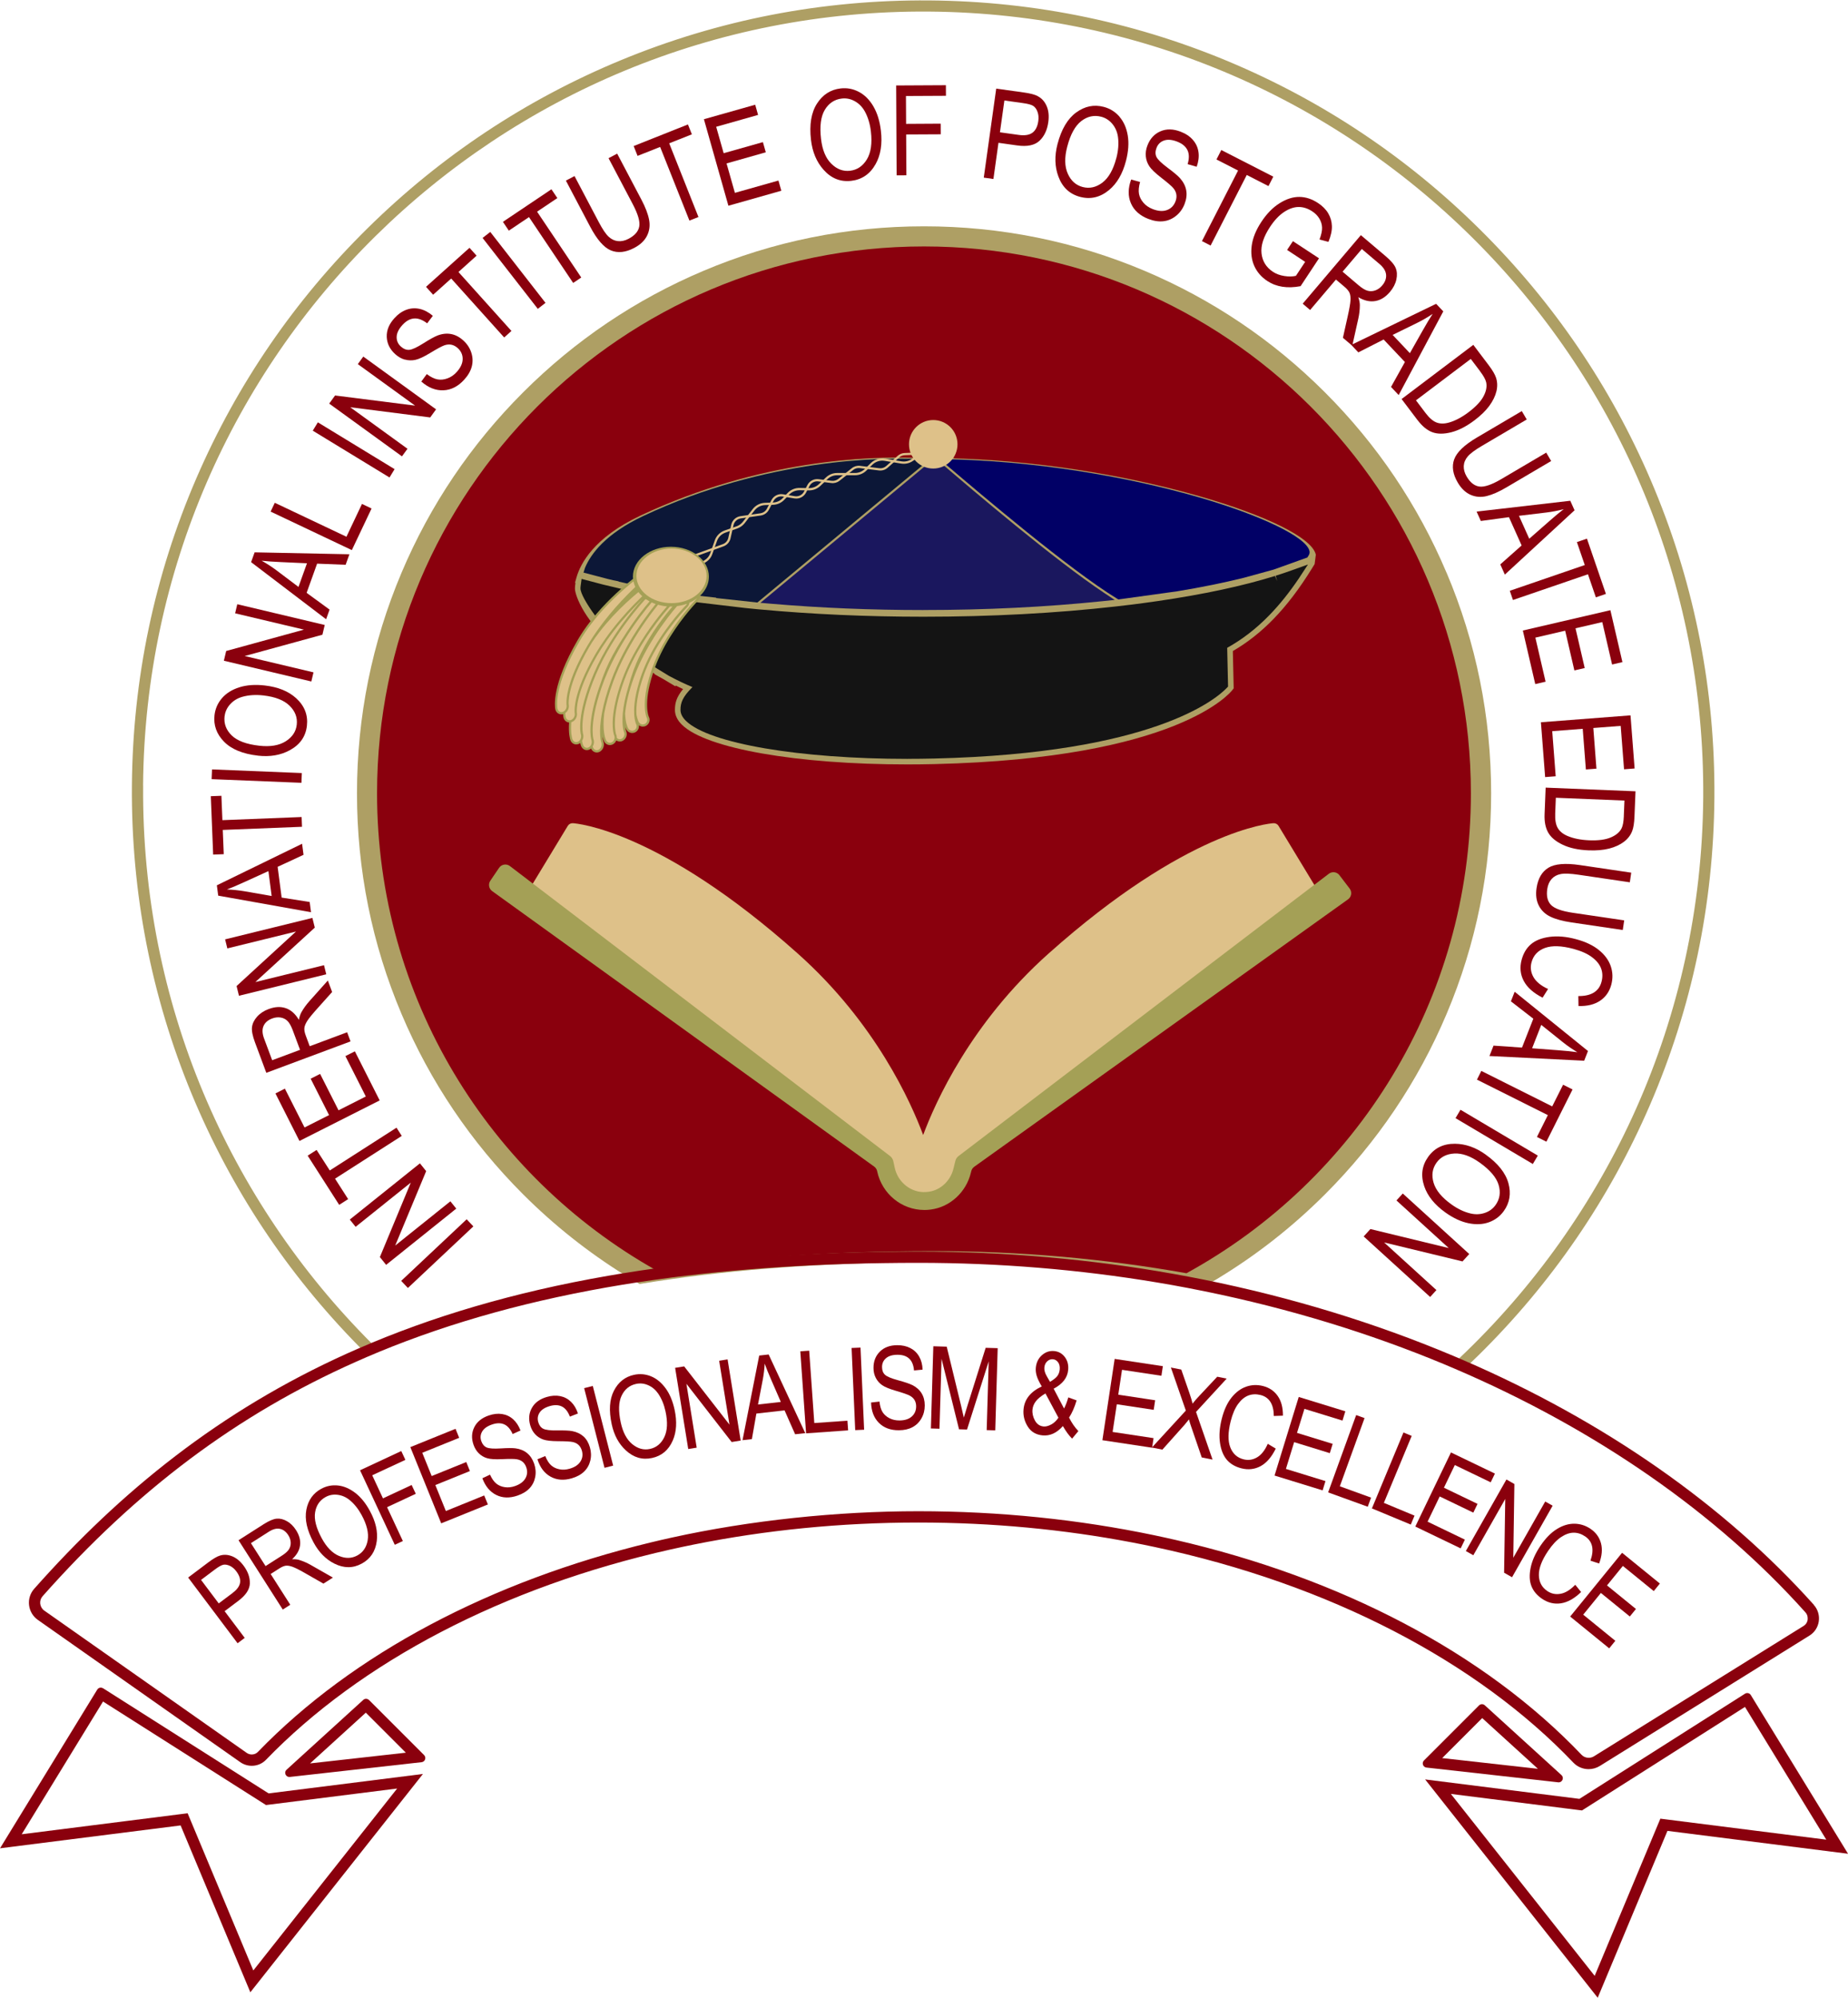 <svg width="640" height="692" viewBox="0 0 640 692" fill="none" xmlns="http://www.w3.org/2000/svg">
<path d="M500.95 198.32C491.06 174.93 476.9 153.93 458.87 135.9C440.84 117.87 419.84 103.71 396.45 93.82C372.23 83.58 346.51 78.38 320.01 78.38C293.51 78.38 267.78 83.57 243.57 93.82C220.18 103.71 199.18 117.87 181.15 135.9C163.12 153.93 148.96 174.93 139.07 198.32C128.83 222.54 123.63 248.26 123.63 274.76C123.63 301.26 128.82 326.99 139.07 351.2C148.96 374.59 163.12 395.59 181.15 413.62C191.88 424.35 203.68 433.7 216.39 441.61C218.08 442.66 219.78 443.69 221.5 444.68C225.24 444.07 229.03 443.49 232.86 442.95C260.45 439.08 290.46 437.16 323.19 437.16C350.94 437.16 378.5 439.43 405.3 443.91C408.83 444.5 412.35 445.13 415.86 445.79C416.04 445.82 416.22 445.86 416.4 445.9C418.11 444.94 419.8 443.96 421.48 442.95C435.03 434.77 447.55 424.96 458.89 413.62C476.92 395.59 491.08 374.59 500.97 351.2C511.21 326.98 516.41 301.26 516.41 274.76C516.41 248.26 511.22 222.53 500.97 198.32H500.95Z" fill="#AE9F64"/>
<path d="M410.91 440.96C382.79 435.95 353.41 433.3 323.16 433.3C287.56 433.3 255.77 435.56 227.13 439.87C169.5 407.39 130.58 345.63 130.58 274.76C130.58 170.15 215.38 85.35 319.99 85.35C424.6 85.35 509.4 170.15 509.4 274.76C509.4 346.42 469.6 408.78 410.9 440.96H410.91Z" fill="#8A000D"/>
<path d="M318.9 413.46C317.06 413.46 314.56 412.75 312.38 411.13C310.36 409.64 307.92 406.87 307.55 402.1V402.07L184.65 309.16C183.86 308.56 183.65 307.46 184.16 306.61L196.63 286.03C197 285.41 197.69 285.05 198.41 285.1C199.61 285.17 228.33 287.42 276.37 330.32C303.28 354.35 315.52 381.81 319.71 393.09C323.9 381.81 336.14 354.35 363.05 330.32C411.09 287.42 439.81 285.18 441.01 285.1C441.75 285.06 442.42 285.41 442.79 286.03L455.26 306.61C455.77 307.46 455.56 308.56 454.77 309.16L331.88 402.07V402.1C331.5 406.87 329.05 409.64 327.03 411.13C324.52 412.99 321.57 413.66 319.71 413.4C319.46 413.43 319.19 413.45 318.91 413.45L318.9 413.46Z" fill="#DEC189"/>
<path d="M319.7 409.5C319.86 409.5 320.01 409.52 320.16 409.56C320.71 409.7 322.79 409.44 324.71 408.02C326.11 406.99 327.81 405.02 328 401.54C328.01 401.31 328.06 401.09 328.15 400.88L328.49 400.08C328.62 399.77 328.83 399.5 329.1 399.3L451.01 307.13L440.1 289.12C434.37 290.01 407.25 296.03 365.6 333.22C333.02 362.31 322.51 396.44 321.7 399.2L321.61 400.5C321.54 401.52 320.7 402.31 319.68 402.31C318.66 402.31 317.81 401.52 317.75 400.5L317.66 399.2C316.85 396.44 306.34 362.31 273.76 333.22C232.12 296.03 204.99 290.02 199.26 289.12L188.35 307.13L310.26 399.3C310.53 399.5 310.74 399.77 310.87 400.08L311.21 400.88C311.3 401.09 311.35 401.31 311.36 401.54C311.55 405.03 313.26 406.99 314.65 408.02C316.58 409.44 318.66 409.7 319.2 409.56C319.35 409.52 319.51 409.5 319.66 409.5H319.7Z" fill="#DEC189"/>
<path d="M320.04 419.05C312.31 419.05 305.44 413.48 303.78 405.66V405.6C303.63 404.96 303.26 404.4 302.74 404.02L170.45 308.62C169.3 307.79 169.02 306.19 169.81 305.02L172.84 300.56C173.69 299.31 175.4 299.03 176.6 299.95L308.19 400.33C308.8 400.78 309.22 401.44 309.38 402.18L309.85 404.38C310.96 409.58 315.66 413.23 320.78 412.83C321.05 412.81 321.32 412.78 321.58 412.75C325.7 412.21 329.16 408.99 330.2 404.74L330.85 402.09C331.02 401.38 331.44 400.76 332.02 400.33L460.2 302.61C461.35 301.73 463 301.95 463.87 303.1L467.41 307.74C468.31 308.92 468.06 310.6 466.85 311.47L337.39 404.09C336.88 404.46 336.52 404.99 336.37 405.6L336.22 406.21C334.58 412.92 329.02 418.02 322.38 418.9C322 418.95 321.61 418.99 321.23 419.02C320.83 419.05 320.43 419.06 320.03 419.06L320.04 419.05Z" fill="#A4A056"/>
<path d="M49.55 272.09C50.7 122.89 172.57 2.87 321.78 4.01C470.98 5.16 591 127.03 589.86 276.24C589.27 352.85 556.85 421.76 505.25 470.53C506.54 471.08 507.82 471.64 509.1 472.2C510.06 471.28 511.03 470.36 511.99 469.42C537.35 444.45 557.33 415.29 571.38 382.77C585.93 349.09 593.45 313.26 593.73 276.27C594.01 239.28 587.04 203.34 573.01 169.44C559.46 136.7 539.93 107.25 514.95 81.89C489.98 56.53 460.82 36.55 428.3 22.5C394.62 7.95 358.79 0.43 321.8 0.15C284.81 -0.13 248.87 6.84 214.97 20.87C182.23 34.42 152.78 53.95 127.42 78.93C102.06 103.9 82.08 133.06 68.03 165.58C53.48 199.26 45.96 235.09 45.68 272.08C45.4 309.07 52.37 345.01 66.4 378.91C79.95 411.65 99.48 441.1 124.46 466.46C124.59 466.59 124.73 466.72 124.86 466.86C126.12 466.3 127.4 465.75 128.68 465.21C79.31 415.83 48.99 347.46 49.57 272.12L49.55 272.09Z" fill="#AE9F64"/>
<path d="M455.16 190.74C451.84 184.78 434.81 177.05 410.72 170.56C395.65 166.5 365.83 159.79 330.43 158.75C330.74 158.05 316.11 157.67 316.47 158.56C301.62 158.04 263.31 159.01 221.76 178.59C205.64 186.19 200.99 195.26 199.65 199.99L199.13 201.84L199.31 201.89C199.23 202.32 199.16 202.76 199.14 203.19V203.31C199.12 203.47 199.11 203.64 199.11 203.81C199.11 206.33 202.78 215.87 213.92 224.64C217.83 227.72 222.74 230.85 226.68 233.32C226.67 233.36 226.65 233.41 226.63 233.46C227.57 234.02 228.56 234.55 229.53 235.08C232.01 236.59 233.72 237.58 233.9 237.69L234.05 237.43C234.89 237.84 235.71 238.27 236.56 238.65C234.24 241.46 233.74 243.54 233.74 245.87C233.74 247.7 234.57 249.44 236.22 251.05C244.61 259.24 275.99 264.75 314.31 264.74C317.39 264.74 320.51 264.7 323.61 264.63C407.88 262.65 426.1 239.89 426.84 238.93L427.25 238.39L426.96 225.48C431.98 222.56 436.55 218.96 440.91 214.5C445.56 209.74 449.96 203.97 454.34 196.89L454.93 195.93C455.04 195.76 455.14 195.59 455.25 195.41C455.25 195.4 455.27 195.38 455.28 195.36L455.7 192.09C455.59 191.66 455.42 191.21 455.16 190.73V190.74Z" fill="#AE9F64"/>
<path d="M438.13 211.78C433.75 216.27 429.14 219.83 424.05 222.66L423.03 223.23L423.34 237.03C420.04 240.44 398.69 258.99 323.52 260.75C283.54 261.68 247.18 256.32 238.94 248.27C238.07 247.42 237.63 246.61 237.63 245.87C237.63 244.13 237.89 242.64 241.21 239.33L243.27 237.28L240.59 236.17C237.79 235.01 235.09 233.7 232.5 232.3C228.43 229.83 221.48 225.49 216.31 221.54C210.74 217.28 203 205.9 203 203.82C203 203.75 203 203.68 203.01 203.59V203.45C203.03 203.29 203.04 203.13 203.07 202.97C203.27 203.03 203.48 203.08 203.69 203.13C204.19 203.27 204.69 203.4 205.2 203.53C205.73 203.67 206.27 203.81 206.81 203.95C207.33 204.08 207.86 204.22 208.4 204.35C208.94 204.48 212.78 205.39 213.33 205.52C213.44 205.54 218.43 206.8 224.77 208.03C231.3 209.3 238.4 210.22 243.29 210.79C243.97 210.88 244.65 210.98 245.35 211.07C246.03 211.16 246.71 211.24 247.4 211.33C248.09 211.42 248.78 211.5 249.47 211.59C250.23 211.68 251 211.77 251.77 211.86C252.4 211.93 253.02 212.01 253.66 212.08C254.56 212.18 255.46 212.28 256.37 212.37C256.89 212.43 257.4 212.48 257.93 212.54C259.36 212.69 260.81 212.83 262.26 212.97L263.06 213.05C281.12 214.72 300.21 215.58 319.83 215.58C343.34 215.58 365.88 214.37 386.84 212L387.49 211.93C388.93 211.76 390.35 211.59 391.77 211.42C391.94 211.4 392.12 211.38 392.29 211.36C393.66 211.19 395.02 211.01 396.36 210.83C396.53 210.81 396.71 210.78 396.88 210.76C398.26 210.57 399.62 210.38 400.96 210.19C401.04 210.18 401.12 210.17 401.19 210.16C417.12 207.84 430.96 204.87 442.16 201.38C442.23 201.36 442.3 201.34 442.36 201.32C443.29 201.03 444.19 200.74 445.08 200.44C445.22 200.39 445.36 200.35 445.49 200.3C446.34 200.01 447.18 199.72 448 199.43C448.05 199.41 448.1 199.4 448.15 199.38C444.87 204.21 441.58 208.31 438.13 211.84V211.78Z" fill="#2500D4"/>
<path d="M314.29 262.82C277.11 262.82 245.63 257.54 237.57 249.67C236.31 248.44 235.67 247.16 235.67 245.87C235.67 243.42 236.33 241.43 239.81 237.96C237.11 236.84 234.41 235.55 231.57 234.02C226.8 231.14 220.16 226.95 215.11 223.09C209.72 218.97 201.03 207.08 201.03 203.82V203.5C201.07 203.12 201.09 202.91 201.12 202.7L201.42 200.49L208.68 202.41C209.37 202.58 213.18 203.48 213.73 203.61C215.51 204.05 219.87 205.09 225.11 206.11C231.59 207.37 238.68 208.29 243.48 208.84L258.09 210.57C259.52 210.72 260.96 210.86 262.41 211L263.21 211.07C281.24 212.74 300.28 213.59 319.79 213.59C343.2 213.59 365.67 212.39 386.58 210.02L387.26 209.94C388.69 209.78 390.09 209.61 391.49 209.44L392.02 209.38C393.38 209.21 394.73 209.03 396.06 208.85L396.57 208.78C397.95 208.59 399.3 208.4 400.64 208.21L400.87 208.18C416.73 205.87 430.41 202.94 441.55 199.47L442.34 201.27L441.76 199.4C442.67 199.11 443.57 198.82 444.45 198.53L444.68 198.45C445.7 198.11 446.52 197.82 447.33 197.53L452.98 195.5L449.76 200.41C446.41 205.35 443.06 209.51 439.52 213.14C435.01 217.76 430.26 221.43 425 224.36L425.3 237.79L424.73 238.38C421.1 242.13 399.19 260.92 323.55 262.7C320.43 262.77 317.33 262.81 314.27 262.81L314.29 262.82Z" fill="#141414"/>
<path d="M319.8 211.28C301.75 211.28 284.04 210.55 267.14 209.1L263.34 208.78L322.46 159.69L323.08 159.73C323.29 159.75 323.39 159.75 323.5 159.75C323.76 159.75 324.01 159.73 324.27 159.69L324.96 159.6L325.49 160.05C337.29 170.12 364.94 193.71 382.42 205.36L386.04 207.77L381.72 208.22C362.16 210.24 341.34 211.27 319.83 211.27L319.8 211.28Z" fill="#1A175E"/>
<path d="M262.3 208.67L248.01 207.12V206.98C244.23 206.6 234.19 205.51 225.19 203.76C222.01 203.14 219.35 202.59 217.29 202.12L214.26 201.43L214.32 201.38C214.22 201.35 214.14 201.33 214.06 201.3L212.36 200.96C211.68 200.8 211.01 200.64 210.35 200.48L202.08 198.31L202.61 196.63C204.61 191.85 209.73 184.86 222.77 178.71C265.8 158.43 306.44 158.47 317.89 158.97L321.94 159.15L262.31 208.66L262.3 208.67Z" fill="#0C1737"/>
<path d="M240.5 196.98L240.11 196.31L243.94 194.07C244.88 193.52 245.6 192.65 245.96 191.63L247.55 187.14C248.12 185.53 249.37 184.28 250.99 183.71L255.08 182.28C255.97 181.97 256.74 181.41 257.31 180.67L260.67 176.32C261.69 174.99 263.24 174.2 264.92 174.14L267.72 174.04C269 173.99 270.18 173.46 271.06 172.53L272.76 170.74C273.84 169.6 275.36 168.96 276.93 168.99L280.14 169.05C281.4 169.06 282.63 168.6 283.56 167.72L286.03 165.36C287.08 164.36 288.45 163.81 289.9 163.81H296.1C297.37 163.81 298.57 163.32 299.48 162.43L301.61 160.35C302.88 159.11 304.69 158.54 306.45 158.83L312.19 159.78C313.43 159.98 314.68 159.71 315.71 159L321.5 155.04L321.94 155.68L316.15 159.64C314.95 160.46 313.5 160.78 312.07 160.55L306.33 159.6C304.82 159.35 303.26 159.84 302.16 160.91L300.03 162.99C298.98 164.02 297.58 164.59 296.11 164.59H289.91C288.66 164.59 287.48 165.06 286.57 165.93L284.1 168.29C283.02 169.31 281.62 169.85 280.13 169.84L276.92 169.78C275.58 169.78 274.25 170.31 273.32 171.29L271.62 173.08C270.6 174.16 269.22 174.78 267.74 174.83L264.94 174.93C263.5 174.98 262.16 175.67 261.28 176.81L257.92 181.16C257.25 182.02 256.36 182.67 255.33 183.03L251.24 184.46C249.85 184.95 248.77 186.02 248.28 187.41L246.69 191.9C246.27 193.1 245.43 194.11 244.33 194.76L240.5 197V196.98Z" fill="#DEC189"/>
<path d="M238.46 193.58L238.2 192.85L250.3 188.47C251.28 188.12 252 187.3 252.22 186.29L253.26 181.69C253.61 180.16 254.88 178.99 256.43 178.77L263.34 177.77C264.3 177.63 265.13 177.04 265.59 176.19L267.19 173.16C267.95 171.72 269.55 170.92 271.16 171.18L275.27 171.85C276.56 172.06 277.84 171.42 278.44 170.26L279.63 167.97C280.36 166.56 281.92 165.75 283.49 165.95L288.01 166.52C288.81 166.62 289.64 166.39 290.28 165.89L295.02 162.13C295.81 161.5 296.85 161.21 297.85 161.34L304.52 162.16C305.39 162.27 306.26 162 306.91 161.41L310.91 157.85C311.57 157.26 312.41 156.92 313.29 156.89L318.79 156.67L318.82 157.44L313.32 157.66C312.62 157.69 311.94 157.96 311.42 158.43L307.42 161.99C306.6 162.72 305.51 163.06 304.42 162.93L297.75 162.11C296.95 162.01 296.13 162.24 295.5 162.74L290.76 166.5C289.96 167.13 288.93 167.42 287.92 167.29L283.4 166.72C282.14 166.56 280.91 167.21 280.33 168.33L279.14 170.62C278.38 172.08 276.78 172.88 275.15 172.62L271.04 171.95C269.75 171.74 268.48 172.37 267.88 173.52L266.28 176.55C265.71 177.62 264.66 178.36 263.46 178.54L256.55 179.54C255.32 179.72 254.3 180.65 254.03 181.87L252.99 186.47C252.7 187.74 251.8 188.76 250.57 189.21L238.47 193.59L238.46 193.58Z" fill="#DEC189"/>
<path d="M232.33 189.36C225.07 189.36 219.19 193.99 219.19 199.71C219.19 199.96 219.22 200.2 219.24 200.45C218.53 201.02 217.78 201.63 217.02 202.28C215.85 203.27 214.64 204.34 213.41 205.49C211.19 207.56 208.91 209.87 206.75 212.39C205.9 213.38 205.07 214.4 204.26 215.45C202.74 217.42 201.32 219.5 200.06 221.67C190.99 237.25 192.15 244.77 192.31 245.58C192.5 246.53 193.17 247.22 194.05 247.38C194.17 247.4 194.3 247.41 194.42 247.41C194.62 247.41 194.82 247.37 195.01 247.32C195.04 247.89 195.1 248.25 195.13 248.4C195.32 249.35 195.99 250.04 196.87 250.2C196.94 250.21 197.01 250.21 197.09 250.22C196.83 253.96 197.39 255.88 197.51 256.25C197.82 257.17 198.57 257.77 199.46 257.82C199.5 257.82 199.53 257.82 199.57 257.82C199.95 257.82 200.33 257.72 200.67 257.52C200.77 257.46 200.85 257.39 200.94 257.33C201.05 257.84 201.16 258.16 201.21 258.29C201.55 259.2 202.32 259.78 203.21 259.79C203.65 259.79 204.05 259.67 204.4 259.45C204.51 259.39 204.6 259.31 204.69 259.23C205.06 260.08 205.81 260.61 206.68 260.61C207.09 260.61 207.5 260.49 207.87 260.25C208.97 259.54 209.44 258.01 208.95 256.75C208.95 256.75 208.78 256.22 208.68 255.12C208.88 256.01 209.1 256.53 209.18 256.7C209.56 257.53 210.34 258.04 211.22 258.04C211.62 258.04 212.02 257.93 212.38 257.71C212.88 257.41 213.23 256.96 213.43 256.44C213.79 256.68 214.2 256.81 214.65 256.81C215.05 256.81 215.45 256.7 215.81 256.48C216.93 255.81 217.37 254.35 216.82 253.14C216.82 253.14 216.66 252.72 216.54 251.84C216.7 252.27 216.83 252.54 216.9 252.65C217.31 253.39 218.1 253.86 218.95 253.86C219.34 253.86 219.74 253.76 220.08 253.57C220.63 253.27 221.02 252.77 221.2 252.17C221.29 251.85 221.31 251.52 221.26 251.19C221.65 251.48 222.12 251.65 222.63 251.65C223.02 251.65 223.42 251.55 223.76 251.36C224.31 251.06 224.7 250.56 224.88 249.96C225.06 249.36 224.98 248.73 224.68 248.18C224.68 248.16 222.7 243.84 226.05 233.41C226.27 232.71 226.52 231.99 226.79 231.24C226.98 230.71 227.19 230.19 227.4 229.66C230.88 221.05 236.7 213.71 239.77 210.19C240.99 208.78 241.79 207.98 241.81 207.95C242.18 207.58 242.39 207.11 242.46 206.63C242.48 206.52 242.49 206.41 242.49 206.3C244.37 204.51 245.5 202.21 245.5 199.71C245.5 193.99 239.62 189.36 232.36 189.36H232.33Z" fill="#A4A056"/>
<path d="M220.64 204.42C219.85 205.07 219.04 205.77 218.21 206.5C217.22 207.38 216.2 208.3 215.18 209.28C216.11 208.26 217.02 207.31 217.89 206.44C218.77 205.55 219.6 204.74 220.38 204C220.46 204.14 220.55 204.28 220.64 204.42Z" fill="#A4A056"/>
<path d="M194.99 246.5C194.99 246.5 194.99 246.5 194.98 246.5C194.79 246.58 194.6 246.62 194.41 246.62C194.33 246.62 194.25 246.62 194.18 246.6C193.64 246.5 193.2 246.07 193.07 245.41C192.91 244.63 191.8 237.37 200.73 222.05C201.95 219.96 203.32 217.95 204.77 216.05C205.57 215 206.4 213.97 207.25 212.98C209.57 210.27 212 207.83 214.33 205.68C215.59 204.52 216.82 203.45 217.99 202.47C218.46 202.07 218.93 201.69 219.38 201.33C219.49 201.86 219.65 202.36 219.85 202.86C219.91 203 219.95 203.14 220.02 203.28C219.09 204.16 218.07 205.16 217 206.26C214.57 208.74 211.85 211.76 209.2 215.18C208.41 216.2 207.62 217.27 206.85 218.36C205.99 219.57 205.16 220.82 204.36 222.11C204.01 222.68 203.66 223.25 203.32 223.83C197.37 234.04 196.32 240.17 196.18 242.73C196.13 243.65 196.2 244.12 196.2 244.13C196.32 244.74 196.15 245.38 195.79 245.87C195.58 246.15 195.31 246.38 195 246.51L194.99 246.5Z" fill="#DEC189"/>
<path d="M197.23 249.44C197.23 249.44 197.17 249.44 197.14 249.44C197.09 249.44 197.04 249.44 197 249.43C196.46 249.33 196.02 248.9 195.89 248.24C195.86 248.08 195.79 247.66 195.77 246.96C196.68 246.32 197.19 245.11 196.96 243.98C196.96 243.95 196.13 237.7 203.98 224.22C204.34 223.61 204.71 223 205.08 222.4C205.84 221.24 206.65 220.12 207.49 219.03C208.29 217.98 209.11 216.96 209.95 215.98C212.98 212.42 216.21 209.28 219.16 206.71C219.82 206.13 220.47 205.58 221.1 205.06C221.49 205.57 221.93 206.05 222.43 206.5C222.19 206.73 221.95 206.97 221.7 207.21C218.85 209.98 215.37 213.67 212.01 218.01C211.22 219.03 210.44 220.08 209.67 221.17C208.44 222.92 207.24 224.75 206.14 226.65C198.05 240.55 199.01 246.89 199.03 246.95C199.21 247.86 198.73 248.86 197.95 249.26C197.91 249.28 197.86 249.31 197.82 249.33C197.63 249.41 197.44 249.45 197.25 249.45L197.23 249.44Z" fill="#DEC189"/>
<path d="M200.76 256.41C200.62 256.58 200.45 256.73 200.27 256.83C200.04 256.96 199.79 257.03 199.56 257.03C199.54 257.03 199.52 257.03 199.49 257.03C198.94 257 198.45 256.63 198.24 255.99C198.12 255.63 197.58 253.78 197.85 250.12C197.93 250.1 198.01 250.08 198.09 250.05C199.3 249.55 200.03 248.12 199.77 246.79C199.77 246.76 198.94 240.51 206.79 227.03C207.87 225.18 209.03 223.4 210.22 221.7C210.98 220.61 211.76 219.56 212.55 218.54C215.94 214.16 219.47 210.43 222.33 207.65C222.37 207.61 222.41 207.58 222.45 207.54C220.46 209.77 216.95 213.93 213.36 219.29C212.65 220.36 211.93 221.47 211.22 222.62C209.22 225.89 207.28 229.49 205.66 233.29C199.38 248.1 201.14 254.27 201.16 254.33C201.4 255.04 201.21 255.87 200.75 256.42L200.76 256.41Z" fill="#DEC189"/>
<path d="M204.81 256.23C204.81 256.23 204.81 256.25 204.81 256.26C204.9 256.52 204.93 256.79 204.92 257.06C204.9 257.55 204.72 258.03 204.41 258.39C204.28 258.54 204.14 258.67 203.98 258.77C203.74 258.92 203.48 258.99 203.23 258.99H203.21C202.66 258.98 202.16 258.62 201.92 257.99C201.86 257.83 201.71 257.37 201.57 256.59C202.04 255.86 202.19 254.91 201.9 254.05C201.9 254.02 200.29 247.92 206.38 233.57C207.96 229.85 209.85 226.33 211.81 223.13C212.52 221.97 213.23 220.86 213.95 219.8C217.67 214.23 221.33 209.93 223.26 207.79C223.35 207.7 223.43 207.62 223.51 207.54C223.62 207.56 223.74 207.58 223.85 207.6C224.2 207.84 224.57 208.07 224.95 208.28C223.15 210.4 219.56 214.85 215.91 220.69C215.8 220.86 215.69 221.04 215.57 221.21C214.86 222.3 214.17 223.42 213.49 224.57C211.68 227.67 210.03 231 208.76 234.48C208.52 235.14 208.29 235.79 208.08 236.42C202.93 250.42 204.77 256.16 204.79 256.22L204.81 256.23Z" fill="#DEC189"/>
<path d="M208.54 246.57C207.13 253.86 208.19 256.98 208.21 257.02C208.57 257.93 208.22 259.08 207.44 259.58C207.19 259.74 206.93 259.82 206.67 259.82C206.12 259.82 205.61 259.47 205.37 258.85C205.35 258.79 205.31 258.69 205.26 258.55C205.72 257.8 205.85 256.83 205.53 255.97C205.53 255.94 203.72 249.9 209.34 235.35C210.73 231.74 212.42 228.31 214.19 225.15C214.85 223.97 215.52 222.83 216.2 221.73C220.04 215.49 223.89 210.73 225.69 208.63C226.14 208.84 226.59 209.03 227.07 209.19C225.03 211.73 221.29 216.66 217.69 222.93C217.05 224.05 216.41 225.22 215.79 226.41C214.27 229.34 212.82 232.48 211.63 235.77C210.06 240.08 209.1 243.65 208.54 246.56V246.57Z" fill="#DEC189"/>
<path d="M212.79 255.8C212.7 256.3 212.41 256.77 211.97 257.03C211.73 257.18 211.46 257.25 211.21 257.25C210.66 257.25 210.14 256.93 209.88 256.36C209.68 255.92 208.52 253.08 209.27 246.97C209.81 244.06 210.76 240.45 212.37 236.05C213.54 232.85 214.94 229.78 216.43 226.91C217.05 225.71 217.69 224.55 218.33 223.43C222.04 216.95 225.91 211.89 227.89 209.44C228.88 209.72 229.91 209.92 231 210.01C229.27 211.98 224.57 217.58 220.36 224.96C219.72 226.08 219.09 227.24 218.49 228.44C217.39 230.62 216.37 232.91 215.5 235.27C214.4 238.27 213.64 240.87 213.13 243.12C211.29 251.23 212.67 254.64 212.69 254.68C212.85 255.03 212.88 255.42 212.82 255.79L212.79 255.8Z" fill="#DEC189"/>
<path d="M215.4 255.8C215.16 255.95 214.89 256.02 214.64 256.02C214.25 256.02 213.88 255.85 213.61 255.56C213.63 255.16 213.56 254.75 213.38 254.36C213.38 254.33 211.31 248.87 216.21 235.54C217.05 233.24 218.05 231.02 219.11 228.9C219.71 227.7 220.34 226.54 220.98 225.42C223.86 220.36 226.99 216.13 229.21 213.35C230.54 211.69 231.55 210.55 232 210.05C232.11 210.05 232.22 210.06 232.33 210.06C232.53 210.06 232.73 210.04 232.92 210.04C230.15 213.22 225.57 219.03 222 226.16C221.41 227.33 220.86 228.53 220.34 229.77C220.02 230.54 219.7 231.32 219.41 232.12C218.7 234.07 218.16 235.85 217.73 237.48C216.51 241.39 215.93 244.5 215.7 246.9C215.27 251.44 216.07 253.44 216.09 253.47C216.47 254.3 216.16 255.35 215.39 255.81L215.4 255.8Z" fill="#DEC189"/>
<path d="M219.68 252.88C219.44 253.01 219.18 253.08 218.93 253.08C218.38 253.08 217.85 252.79 217.56 252.28C217.39 251.97 216.6 250.38 216.48 247.12C216.75 244.12 217.58 239.91 219.64 234.32C220.13 232.98 220.67 231.68 221.25 230.39C221.8 229.17 222.38 227.98 222.98 226.83C224.15 224.58 225.39 222.46 226.63 220.52C229.76 215.61 232.84 211.82 234.47 209.92C234.99 209.85 235.49 209.76 235.98 209.65C236.64 209.5 237.28 209.31 237.9 209.09C237.82 209.28 237.71 209.47 237.55 209.62C237.55 209.62 237.46 209.71 237.32 209.85C236.02 211.21 229.27 218.47 224.61 227.93C224.03 229.1 223.49 230.31 222.99 231.54C222.77 232.08 222.55 232.63 222.35 233.18C221.61 235.21 221.07 237.03 220.66 238.68C219.68 242.61 219.52 245.48 219.64 247.44C219.78 249.71 220.28 250.75 220.29 250.77C220.71 251.52 220.43 252.47 219.68 252.89V252.88Z" fill="#DEC189"/>
<path d="M241.23 207.4C241.23 207.4 240.25 208.39 238.82 210.06C235.66 213.74 230.11 220.88 226.7 229.26C226.47 229.83 226.24 230.4 226.03 230.98C225.77 231.68 225.55 232.35 225.34 233.01C221.76 244.03 223.95 248.52 223.97 248.57C224.39 249.32 224.11 250.27 223.36 250.69C223.12 250.82 222.86 250.89 222.61 250.89C222.06 250.89 221.53 250.6 221.24 250.09C221.12 249.88 220.72 249.06 220.43 247.53C220.25 244.89 220.58 240.35 223.08 233.47C223.26 232.97 223.45 232.48 223.65 231.98C224.15 230.75 224.69 229.55 225.26 228.37C230.34 218.03 238 210.26 238.09 210.18C238.15 210.12 238.19 210.06 238.24 210C238.54 209.63 238.71 209.2 238.75 208.75C239.71 208.32 240.6 207.8 241.39 207.2C241.34 207.28 241.28 207.35 241.21 207.42L241.23 207.4Z" fill="#DEC189"/>
<path d="M387.33 207.62L386.87 207.34C370.27 197.23 339 170.59 328.72 161.84L325.34 158.96L329.77 159.08C366.07 160.07 396.39 167.05 411.23 171.11C433.42 177.19 450.26 184.74 453.13 189.9C453.31 190.23 453.87 191.23 453.28 192.24L452.76 193.08L441.07 197.27L430.63 200.14C423.66 201.86 415.94 203.43 407.66 204.79L387.32 207.61L387.33 207.62Z" fill="#010066"/>
<path d="M323.2 162.27C327.839 162.27 331.6 158.509 331.6 153.87C331.6 149.231 327.839 145.47 323.2 145.47C318.561 145.47 314.8 149.231 314.8 153.87C314.8 158.509 318.561 162.27 323.2 162.27Z" fill="#DEC189"/>
<path d="M232.56 208.89C239.27 208.89 244.71 204.659 244.71 199.44C244.71 194.221 239.27 189.99 232.56 189.99C225.85 189.99 220.41 194.221 220.41 199.44C220.41 204.659 225.85 208.89 232.56 208.89Z" fill="#DEC189"/>
<path d="M127.79 588.77C127.51 588.49 127.14 588.35 126.77 588.35C126.42 588.35 126.07 588.47 125.8 588.73L99.24 612.91C98.25 613.81 98.92 615.42 100.2 615.42C100.26 615.42 100.32 615.42 100.38 615.41L146.01 610.3C147.21 610.17 147.73 608.7 146.87 607.84L127.8 588.77H127.79ZM107.39 610.72L126.69 593.15L140.55 607.01L107.4 610.72H107.39Z" fill="#8A000D"/>
<path d="M35.68 584.7C35.44 584.55 35.17 584.47 34.91 584.47C34.42 584.47 33.95 584.71 33.68 585.16L0.01 640.12L62.55 632.2L86.7 689.99L146.47 614.38L93.03 621.11L35.69 584.69L35.68 584.7ZM137.54 619.42L87.73 682.43L66.12 630.71L64.98 627.99L62.05 628.36L7.52 635.26L35.68 589.29L90.94 624.39L92.12 625.14L93.5 624.97L137.54 619.42Z" fill="#8A000D"/>
<path d="M539.63 617.28C539.69 617.28 539.75 617.28 539.81 617.28C541.09 617.28 541.76 615.67 540.77 614.77L514.21 590.59C513.93 590.34 513.59 590.21 513.24 590.21C512.87 590.21 512.5 590.35 512.22 590.63L493.15 609.7C492.29 610.56 492.81 612.02 494.01 612.16L539.64 617.27L539.63 617.28ZM513.31 595.02L532.61 612.59L499.46 608.88L513.32 595.02H513.31Z" fill="#8A000D"/>
<path d="M606.33 587.04C606.06 586.59 605.58 586.35 605.1 586.35C604.84 586.35 604.57 586.42 604.33 586.58L546.99 623L493.55 616.27L553.32 691.88L577.47 634.09L640.01 642.01L606.34 587.05L606.33 587.04ZM575.02 629.86L573.88 632.58L552.27 684.3L502.46 621.29L546.5 626.84L547.88 627.01L549.06 626.26L604.32 591.16L632.48 637.13L577.95 630.23L575.02 629.86Z" fill="#8A000D"/>
<path d="M628.17 555.79C597.27 521.28 555.76 492.25 507 471.15C505.71 470.59 504.41 470.04 503.12 469.5C476.35 458.23 447.45 449.33 416.97 443.19C413.45 442.48 409.92 441.81 406.36 441.18C378.06 436.14 348.48 433.47 318.05 433.47C282.22 433.47 250.23 435.74 221.4 440.09C217.74 440.64 214.13 441.23 210.56 441.85C177.85 447.54 149.36 456.03 124.07 467.05C122.79 467.61 121.51 468.17 120.24 468.74C76.18 488.63 41.92 516.32 11.84 550.25C8.96 553.49 9.57 558.53 13.11 561.02L83.19 610.28C84.4 611.13 85.8 611.55 87.19 611.55C89 611.55 90.79 610.85 92.12 609.47C124.81 575.65 174.15 549.65 232.41 536.59C235.05 536 237.7 535.44 240.38 534.9C264.97 529.96 291.04 527.3 318.04 527.3C343.66 527.3 368.43 529.69 391.89 534.16C394.57 534.67 397.22 535.2 399.87 535.77C460.35 548.65 511.51 575.42 544.89 610.46C546.31 611.95 548.23 612.71 550.17 612.71C551.52 612.71 552.87 612.34 554.08 611.59L626.65 566.46C630.36 564.16 631.07 559.07 628.15 555.82L628.17 555.79ZM626.04 560.93C625.96 561.46 625.68 562.46 624.61 563.12L552.04 608.25C551.48 608.6 550.84 608.78 550.19 608.78C549.24 608.78 548.37 608.41 547.73 607.74C514 572.34 464.31 546.5 407.06 533.31C404.63 532.75 402.19 532.22 399.73 531.7C373.7 526.25 346.22 523.38 318.05 523.38C289.88 523.38 259.73 526.54 232.57 532.53C230.12 533.07 227.68 533.63 225.26 534.22C170.16 547.55 122.26 572.66 89.32 606.74C88.76 607.32 88.01 607.63 87.19 607.63C86.56 607.63 85.95 607.44 85.43 607.07L15.35 557.81C14.55 557.25 14.05 556.4 13.93 555.43C13.82 554.47 14.11 553.54 14.75 552.82C47.49 515.9 82.15 489.93 123.23 471.65C124.51 471.08 125.79 470.52 127.08 469.96C128.47 469.36 129.87 468.77 131.28 468.19C156.54 457.77 184.53 450.04 215.69 444.92C219.46 444.3 223.27 443.72 227.12 443.18C254.89 439.28 285.09 437.36 318.03 437.36C345.96 437.36 373.7 439.65 400.67 444.15C404.23 444.74 407.77 445.37 411.3 446.05C411.48 446.08 411.66 446.12 411.84 446.16C441.01 451.75 469.2 459.98 495.63 470.63C497.09 471.22 498.55 471.82 500 472.42C501.31 472.97 502.62 473.52 503.92 474.08C552.61 494.94 594.42 523.96 625.24 558.39C626.09 559.34 626.09 560.39 626.01 560.93H626.04Z" fill="#8A000D"/>
<path d="M161.62 422.275L138.946 443.605L141.261 446.067L163.936 424.737L161.62 422.275Z" fill="#8A000D"/>
<path d="M155.98 416.05L136.87 431.37L147.59 405.6L145.43 402.9L121.14 422.37L123.16 424.89L142.27 409.57L131.56 435.36L133.72 438.06L158.01 418.58L155.98 416.05Z" fill="#8A000D"/>
<path d="M139.14 393.4L137.32 390.55L114.21 405.37L109.64 398.26L106.55 400.24L117.47 417.28L120.57 415.29L116.03 408.21L139.14 393.4Z" fill="#8A000D"/>
<path d="M122.9 364.11L119.62 365.76L126.69 379.75L117.24 384.53L110.86 371.93L107.59 373.59L113.96 386.19L105.47 390.48L98.66 377.03L95.39 378.69L103.71 395.15L131.49 381.11L122.9 364.11Z" fill="#8A000D"/>
<path d="M120.21 357.51L107.26 362.34L105.9 358.68C105.5 357.62 105.34 356.74 105.41 356.05C105.48 355.35 105.8 354.54 106.39 353.6C106.98 352.66 108.23 351.13 110.14 349.01L115.02 343.56L113.54 339.58L107.16 346.72C106.06 347.95 105.13 349.24 104.37 350.59C104 351.26 103.71 352.14 103.51 353.22C102.32 351.17 100.83 349.83 99.04 349.19C97.25 348.55 95.25 348.64 93.05 349.46C91.38 350.08 90.04 350.97 89.02 352.12C88.01 353.27 87.43 354.47 87.27 355.73C87.12 356.99 87.46 358.72 88.28 360.94L92.23 371.55L121.4 360.67L120.22 357.51H120.21ZM94.26 367.19L91.44 359.63C90.81 357.93 90.75 356.49 91.27 355.32C91.79 354.14 92.79 353.28 94.26 352.73C95.28 352.35 96.26 352.24 97.2 352.4C98.14 352.56 98.93 352.96 99.57 353.6C100.22 354.24 100.81 355.3 101.37 356.78L103.91 363.59L94.26 367.19Z" fill="#8A000D"/>
<path d="M112.21 334.28L88.43 340.12L109.02 321.26L108.19 317.9L77.96 325.33L78.73 328.46L102.51 322.62L81.93 341.5L82.76 344.86L112.99 337.43L112.21 334.28Z" fill="#8A000D"/>
<path d="M107.25 312.39L97.54 310.86L96.15 300.21L105.12 296.05L104.62 292.22L75.1 306.61L75.57 310.19L107.71 315.93L107.25 312.4V312.39ZM84.66 308.67C82.63 308.33 80.61 308.12 78.58 308.05C80.17 307.46 82.23 306.58 84.75 305.43L92.96 301.69L94.08 310.31L84.66 308.67Z" fill="#8A000D"/>
<path d="M77.15 287.43L104.59 286.34L104.46 282.96L77.02 284.05L76.68 275.61L73.01 275.75L73.82 295.97L77.49 295.83L77.15 287.43Z" fill="#8A000D"/>
<path d="M73.428 266.468L73.29 269.846L104.395 271.111L104.532 267.734L73.428 266.468Z" fill="#8A000D"/>
<path d="M89.32 261.71C93.5 262.18 97.18 261.56 100.37 259.82C103.89 257.91 105.87 255.09 106.29 251.35C106.71 247.64 105.46 244.45 102.55 241.8C99.9 239.39 96.29 237.93 91.7 237.4C88.37 237.02 85.43 237.23 82.9 238.03C80.37 238.83 78.36 240.08 76.89 241.78C75.41 243.48 74.55 245.45 74.29 247.68C73.9 251.14 74.98 254.19 77.56 256.84C80.13 259.48 84.05 261.1 89.33 261.7L89.32 261.71ZM77.79 248.07C77.97 246.49 78.62 245.1 79.73 243.88C80.85 242.66 82.24 241.81 83.92 241.33C86.11 240.71 88.54 240.55 91.2 240.85C95.33 241.32 98.36 242.51 100.29 244.42C102.23 246.33 103.05 248.51 102.77 250.98C102.5 253.39 101.21 255.31 98.92 256.75C96.62 258.19 93.57 258.7 89.75 258.26C85.33 257.76 82.16 256.57 80.23 254.69C78.31 252.81 77.49 250.61 77.77 248.07H77.79Z" fill="#8A000D"/>
<path d="M108.57 232.86L84.74 227.2L111.66 219.82L112.46 216.45L82.17 209.26L81.43 212.41L105.26 218.06L78.33 225.46L77.53 228.83L107.82 236.02L108.57 232.86Z" fill="#8A000D"/>
<path d="M114.13 211.12L106.19 205.32L109.82 195.21L119.7 195.6L121.01 191.96L88.18 191.29L86.96 194.69L112.94 214.47L114.14 211.12H114.13ZM95.73 197.51C94.08 196.28 92.37 195.17 90.61 194.19C92.3 194.39 94.53 194.55 97.3 194.67L106.31 195.08L103.37 203.27L95.73 197.51Z" fill="#8A000D"/>
<path d="M128.68 176.11L125.36 174.53L119.98 185.89L95.17 174.13L93.72 177.18L121.85 190.52L128.68 176.11Z" fill="#8A000D"/>
<path d="M110.079 146.27L108.319 149.156L134.895 165.366L136.655 162.48L110.079 146.27Z" fill="#8A000D"/>
<path d="M141.12 155.42L121.29 141.04L148.99 144.57L151.02 141.77L125.81 123.49L123.92 126.11L143.75 140.48L116.04 136.97L114.01 139.78L139.21 158.05L141.12 155.42Z" fill="#8A000D"/>
<path d="M140.25 124.53C141.45 124.86 142.67 124.89 143.89 124.62C145.11 124.35 146.79 123.57 148.94 122.27C151.35 120.81 152.99 119.92 153.86 119.61C154.73 119.3 155.56 119.23 156.33 119.39C157.11 119.55 157.84 119.94 158.52 120.56C159.68 121.61 160.25 122.88 160.23 124.37C160.21 125.85 159.52 127.34 158.17 128.83C157.23 129.87 156.17 130.61 154.98 131.04C153.8 131.48 152.65 131.6 151.54 131.4C150.43 131.2 149.18 130.59 147.8 129.56L145.91 132.15C148.36 134.28 150.91 135.29 153.58 135.17C156.25 135.06 158.64 133.83 160.76 131.5C162.12 130 163 128.46 163.4 126.89C163.8 125.31 163.74 123.72 163.22 122.12C162.7 120.52 161.78 119.12 160.46 117.92C159.13 116.71 157.72 115.97 156.23 115.69C154.74 115.41 153.17 115.57 151.54 116.19C150.48 116.6 148.84 117.5 146.63 118.9C144.37 120.33 142.74 121.08 141.73 121.16C140.72 121.24 139.75 120.85 138.82 120.01C137.81 119.1 137.33 117.98 137.37 116.66C137.41 115.34 138.08 113.97 139.36 112.56C140.63 111.17 141.97 110.41 143.39 110.3C144.81 110.19 146.33 110.75 147.94 111.98L149.9 109.38C148.46 108.15 146.95 107.35 145.39 106.99C143.82 106.63 142.29 106.72 140.77 107.27C139.26 107.82 137.86 108.79 136.59 110.2C134.73 112.24 133.85 114.41 133.94 116.69C134.03 118.97 135.01 120.96 136.87 122.65C137.91 123.59 139.03 124.23 140.23 124.56L140.25 124.53Z" fill="#8A000D"/>
<path d="M165.05 88.55L162.6 85.82L147.54 99.34L150 102.08L156.26 96.46L174.61 116.88L177.12 114.62L158.77 94.2L165.05 88.55Z" fill="#8A000D"/>
<path d="M169.792 80.328L167.126 82.404L186.253 106.965L188.919 104.888L169.792 80.328Z" fill="#8A000D"/>
<path d="M193.02 68.6L190.97 65.55L174.17 76.83L176.22 79.88L183.2 75.19L198.5 97.99L201.3 96.11L186 73.31L193.02 68.6Z" fill="#8A000D"/>
<path d="M222.12 69.12L213.74 53.21L210.75 54.78L219.12 70.67C220.95 74.15 221.71 76.75 221.38 78.45C221.06 80.16 219.83 81.57 217.7 82.69C216.43 83.36 215.21 83.63 214.02 83.51C212.83 83.39 211.75 82.88 210.77 81.97C209.79 81.06 208.65 79.36 207.34 76.87L198.97 60.98L195.98 62.55L204.36 78.46C206.74 82.97 209.13 85.72 211.55 86.72C213.97 87.72 216.67 87.43 219.65 85.86C221.76 84.75 223.25 83.33 224.09 81.62C224.94 79.91 225.17 78.06 224.79 76.08C224.41 74.1 223.52 71.77 222.11 69.1L222.12 69.12Z" fill="#8A000D"/>
<path d="M239.61 46.52L238.25 43.1L219.45 50.58L220.8 53.99L228.62 50.89L238.76 76.4L241.89 75.16L231.76 49.64L239.61 46.52Z" fill="#8A000D"/>
<path d="M254.51 66.79L251.62 56.6L265.21 52.75L264.21 49.22L250.62 53.06L248.03 43.91L262.54 39.8L261.54 36.27L243.78 41.29L252.26 71.25L270.59 66.06L269.59 62.53L254.51 66.79Z" fill="#8A000D"/>
<path d="M302.47 36.83C301.12 34.54 299.44 32.87 297.45 31.82C295.46 30.77 293.35 30.37 291.11 30.63C287.65 31.03 284.92 32.78 282.93 35.89C280.94 38.99 280.25 43.18 280.86 48.45C281.35 52.63 282.79 56.07 285.2 58.78C287.86 61.78 291.05 63.06 294.8 62.63C298.51 62.2 301.33 60.26 303.25 56.82C305 53.7 305.61 49.84 305.07 45.26C304.68 41.93 303.81 39.12 302.46 36.83H302.47ZM300.2 55.23C298.78 57.55 296.84 58.85 294.38 59.14C291.97 59.42 289.81 58.6 287.89 56.69C285.96 54.78 284.78 51.92 284.34 48.1C283.83 43.68 284.27 40.32 285.66 38.02C287.05 35.72 289.02 34.42 291.55 34.13C293.13 33.95 294.63 34.26 296.07 35.07C297.51 35.88 298.65 37.05 299.5 38.58C300.6 40.58 301.31 42.91 301.61 45.57C302.09 49.69 301.61 52.92 300.2 55.23Z" fill="#8A000D"/>
<path d="M327.58 29.51L310.36 29.6L310.52 60.73L313.9 60.71L313.82 46.57L325.8 46.51L325.78 42.83L313.8 42.9L313.75 33.25L327.6 33.18L327.58 29.51Z" fill="#8A000D"/>
<path d="M359.42 33.3C358.41 32.76 356.78 32.33 354.54 32.02L345.01 30.69L340.7 61.52L344.04 61.99L345.79 49.46L352.27 50.37C355.75 50.86 358.32 50.32 359.98 48.77C361.64 47.22 362.67 45.05 363.05 42.27C363.34 40.17 363.16 38.33 362.49 36.77C361.82 35.2 360.8 34.05 359.41 33.32L359.42 33.3ZM359.58 41.94C359.32 43.82 358.64 45.16 357.56 45.96C356.48 46.76 354.9 47.01 352.84 46.73L346.3 45.82L347.84 34.8L354.32 35.71C356.06 35.95 357.24 36.28 357.86 36.7C358.48 37.12 358.97 37.79 359.31 38.73C359.66 39.67 359.75 40.74 359.58 41.96V41.94Z" fill="#8A000D"/>
<path d="M387.71 40.41C386.23 38.71 384.41 37.58 382.23 37.01C378.86 36.13 375.69 36.78 372.71 38.95C369.73 41.12 367.57 44.78 366.23 49.92C365.17 53.99 365.27 57.72 366.54 61.13C367.93 64.89 370.45 67.24 374.09 68.19C377.71 69.13 381.03 68.34 384.07 65.83C386.83 63.55 388.79 60.18 389.95 55.71C390.79 52.46 391 49.53 390.56 46.91C390.12 44.29 389.17 42.13 387.69 40.43L387.71 40.41ZM386.61 54.73C385.56 58.75 383.96 61.58 381.8 63.23C379.64 64.88 377.36 65.39 374.96 64.77C372.62 64.16 370.89 62.62 369.79 60.14C368.69 57.66 368.62 54.57 369.59 50.85C370.71 46.54 372.34 43.57 374.47 41.93C376.6 40.29 378.9 39.79 381.37 40.43C382.91 40.83 384.2 41.67 385.25 42.94C386.3 44.22 386.94 45.72 387.18 47.45C387.48 49.71 387.3 52.14 386.62 54.73H386.61Z" fill="#8A000D"/>
<path d="M413.14 48.47C412.09 47.26 410.68 46.3 408.91 45.62C406.34 44.62 404 44.57 401.9 45.47C399.8 46.37 398.3 48 397.39 50.35C396.88 51.66 396.69 52.93 396.82 54.17C396.94 55.41 397.35 56.55 398.04 57.59C398.73 58.63 400.07 59.92 402.05 61.46C404.28 63.19 405.7 64.4 406.3 65.1C406.9 65.8 407.26 66.55 407.39 67.33C407.52 68.11 407.42 68.93 407.08 69.79C406.51 71.25 405.53 72.24 404.14 72.75C402.75 73.26 401.12 73.15 399.24 72.43C397.93 71.92 396.86 71.2 396.03 70.25C395.2 69.3 394.68 68.28 394.46 67.17C394.25 66.06 394.37 64.68 394.83 63.02L391.74 62.18C390.63 65.23 390.61 67.98 391.67 70.42C392.73 72.87 394.73 74.66 397.67 75.81C399.56 76.54 401.31 76.81 402.92 76.62C404.54 76.43 406 75.8 407.31 74.74C408.62 73.68 409.6 72.32 410.24 70.66C410.89 68.99 411.08 67.4 410.81 65.91C410.54 64.42 409.82 63.02 408.66 61.71C407.9 60.86 406.47 59.66 404.37 58.1C402.23 56.5 400.94 55.25 400.5 54.34C400.06 53.43 400.08 52.38 400.53 51.21C401.02 49.94 401.89 49.09 403.14 48.66C404.39 48.23 405.9 48.35 407.68 49.05C409.43 49.73 410.62 50.72 411.24 52C411.86 53.29 411.88 54.91 411.3 56.85L414.44 57.75C415.07 55.96 415.28 54.27 415.06 52.68C414.84 51.09 414.2 49.69 413.14 48.47Z" fill="#8A000D"/>
<path d="M440.97 61.18L422.96 51.96L421.29 55.23L428.77 59.06L416.26 83.5L419.26 85.04L431.78 60.6L439.3 64.45L440.97 61.18Z" fill="#8A000D"/>
<path d="M447.78 83.5L445.75 86.56L452 90.69L448.8 95.53C447.63 95.81 446.29 95.83 444.78 95.59C443.27 95.35 441.95 94.87 440.84 94.13C438.51 92.59 437.2 90.48 436.89 87.78C436.58 85.09 437.58 82 439.87 78.53C441.38 76.25 443 74.54 444.72 73.41C446.45 72.27 448.12 71.7 449.73 71.69C451.34 71.68 452.92 72.18 454.47 73.21C455.53 73.91 456.35 74.75 456.93 75.73C457.51 76.71 457.82 77.73 457.86 78.8C457.9 79.87 457.61 81.25 456.98 82.94L460.07 83.77C460.92 81.67 461.32 79.83 461.26 78.27C461.21 76.71 460.79 75.25 460 73.9C459.21 72.55 458.04 71.36 456.48 70.33C454.37 68.93 452.21 68.22 450 68.2C447.79 68.18 445.52 68.9 443.17 70.37C440.82 71.84 438.71 73.99 436.84 76.83C434.99 79.63 433.88 82.34 433.51 84.97C433.14 87.6 433.43 89.97 434.37 92.08C435.31 94.2 436.82 95.94 438.9 97.32C440.46 98.35 442.2 99.01 444.12 99.31C446.05 99.61 448.14 99.54 450.42 99.11L456.8 89.46L447.77 83.52L447.78 83.5Z" fill="#8A000D"/>
<path d="M486.55 125.38L481.74 134.01L484.39 136.82L499.84 107.84L497.36 105.22L468.43 119.23L470.4 110.4C470.76 108.79 470.94 107.21 470.94 105.65C470.94 104.88 470.76 103.98 470.41 102.93C472.45 104.14 474.4 104.58 476.28 104.26C478.16 103.94 479.85 102.89 481.37 101.1C482.52 99.74 483.26 98.31 483.59 96.81C483.91 95.31 483.83 93.98 483.35 92.81C482.87 91.64 481.72 90.29 479.92 88.76L471.29 81.44L451.15 105.18L453.72 107.36L462.66 96.82L465.64 99.34C466.5 100.07 467.07 100.76 467.36 101.4C467.64 102.04 467.76 102.91 467.7 104.02C467.64 105.12 467.3 107.07 466.67 109.85L465.08 116.99L467.97 119.45L470.42 122.04L479.18 117.58L486.56 125.39L486.55 125.38ZM490.88 111.78C492.72 110.87 494.48 109.84 496.16 108.71C495.22 110.13 494.07 112.04 492.71 114.46L488.27 122.31L482.3 115.99L490.89 111.78H490.88ZM464.97 94.09L471.63 86.24L477.78 91.46C479.16 92.63 479.91 93.86 480.03 95.14C480.15 96.42 479.7 97.66 478.69 98.86C477.98 99.69 477.18 100.26 476.28 100.58C475.38 100.9 474.5 100.93 473.62 100.69C472.75 100.45 471.71 99.82 470.5 98.79L464.96 94.09H464.97Z" fill="#8A000D"/>
<path d="M490.96 145.53C492.54 147.62 494.23 149 496.02 149.68C497.82 150.35 500.01 150.36 502.59 149.71C505.17 149.05 507.87 147.66 510.68 145.54C512.87 143.88 514.58 142.21 515.81 140.52C517.04 138.83 517.85 137.15 518.25 135.49C518.64 133.83 518.59 132.25 518.09 130.77C517.71 129.64 516.87 128.2 515.55 126.46L510.24 119.43L485.4 138.2L490.96 145.55V145.53ZM512.58 128.59C513.77 130.16 514.47 131.43 514.69 132.4C515.01 133.84 514.72 135.45 513.79 137.22C512.87 138.99 511.14 140.83 508.63 142.73C506.28 144.51 504.02 145.71 501.85 146.33C500.22 146.8 498.77 146.8 497.52 146.33C496.27 145.86 494.98 144.75 493.66 142.99L490.38 138.65L509.36 124.31L512.59 128.58L512.58 128.59Z" fill="#8A000D"/>
<path d="M503.61 159.08C502.73 161.54 503.14 164.23 504.85 167.13C506.06 169.19 507.54 170.6 509.29 171.37C511.04 172.14 512.9 172.28 514.86 171.81C516.82 171.33 519.1 170.33 521.7 168.8L537.2 159.67L535.49 156.76L520.01 165.88C516.62 167.88 514.06 168.75 512.34 168.51C510.62 168.27 509.15 167.11 507.93 165.03C507.21 163.8 506.87 162.58 506.93 161.39C506.99 160.2 507.45 159.09 508.32 158.07C509.18 157.05 510.83 155.83 513.26 154.4L528.74 145.28L527.03 142.37L511.53 151.5C507.14 154.09 504.5 156.61 503.62 159.08H503.61Z" fill="#8A000D"/>
<path d="M512.84 180.43L522.58 179.11L526.97 188.91L519.58 195.47L521.16 199L545.3 176.73L543.82 173.43L511.38 177.18L512.84 180.43ZM535.54 177.5C537.58 177.25 539.58 176.86 541.54 176.34C540.18 177.37 538.47 178.79 536.39 180.63L529.61 186.58L526.05 178.64L535.54 177.5Z" fill="#8A000D"/>
<path d="M522.87 204.61L523.97 207.8L549.94 198.89L552.68 206.88L556.16 205.69L549.59 186.55L546.11 187.74L548.84 195.69L522.87 204.61Z" fill="#8A000D"/>
<path d="M531.69 236.92L535.27 236.09L531.73 220.83L542.05 218.43L545.24 232.19L548.82 231.36L545.63 217.6L554.9 215.45L558.3 230.14L561.88 229.31L557.71 211.33L527.39 218.37L531.69 236.92Z" fill="#8A000D"/>
<path d="M535.11 269.13L538.77 268.85L537.57 253.23L548.13 252.41L549.22 266.49L552.88 266.21L551.8 252.13L561.28 251.4L562.44 266.43L566.1 266.15L564.68 247.75L533.65 250.14L535.11 269.13Z" fill="#8A000D"/>
<path d="M535.29 272.77L534.92 281.98C534.81 284.6 535.24 286.74 536.2 288.4C537.16 290.06 538.85 291.46 541.26 292.59C543.67 293.72 546.64 294.36 550.16 294.5C552.9 294.61 555.29 294.4 557.32 293.88C559.35 293.35 561.04 292.57 562.4 291.54C563.76 290.5 564.72 289.25 565.27 287.79C565.7 286.67 565.96 285.03 566.05 282.85L566.41 274.05L535.3 272.78L535.29 272.77ZM562.37 282.61C562.29 284.58 562.03 286 561.58 286.89C560.92 288.21 559.67 289.26 557.83 290.04C555.99 290.82 553.49 291.15 550.34 291.02C547.4 290.9 544.89 290.39 542.81 289.5C541.25 288.83 540.14 287.91 539.47 286.75C538.8 285.59 538.51 283.91 538.6 281.72L538.82 276.29L562.58 277.26L562.36 282.61H562.37Z" fill="#8A000D"/>
<path d="M536.23 300.54C534 301.9 532.63 304.25 532.14 307.58C531.79 309.94 532.06 311.97 532.94 313.67C533.82 315.37 535.17 316.64 537 317.51C538.83 318.37 541.23 319.02 544.21 319.46L562 322.09L562.49 318.75L544.72 316.13C540.83 315.56 538.29 314.63 537.1 313.36C535.91 312.09 535.5 310.26 535.85 307.88C536.06 306.47 536.56 305.31 537.36 304.42C538.16 303.53 539.21 302.96 540.52 302.71C541.83 302.46 543.88 302.54 546.67 302.95L564.44 305.57L564.93 302.23L547.14 299.6C542.1 298.86 538.46 299.17 536.23 300.53V300.54Z" fill="#8A000D"/>
<path d="M553.77 329.06C551.75 327.41 549.09 326.14 545.78 325.26C542.43 324.36 539.38 324.1 536.64 324.47C533.9 324.84 531.76 325.69 530.21 327.01C528.66 328.33 527.58 330.13 526.97 332.42C526.27 335.02 526.51 337.44 527.69 339.7C528.87 341.96 531.04 343.9 534.23 345.53L536.12 342.52C533.67 341.39 531.98 340.01 531.06 338.38C530.14 336.75 529.92 335.04 530.4 333.27C531.05 330.86 532.59 329.21 535.04 328.31C537.49 327.41 540.77 327.52 544.89 328.62C547.61 329.35 549.77 330.31 551.35 331.51C552.94 332.71 553.99 334.02 554.51 335.45C555.03 336.88 555.07 338.42 554.63 340.06C553.74 343.36 551.07 345 546.61 344.97L546.67 348.42C549.72 348.5 552.21 347.89 554.15 346.58C556.09 345.27 557.38 343.42 558.02 341.04C558.6 338.86 558.55 336.74 557.85 334.66C557.15 332.58 555.8 330.72 553.78 329.07L553.77 329.06Z" fill="#8A000D"/>
<path d="M523.25 346.79L531.02 352.81L527.1 362.81L517.24 362.13L515.83 365.73L548.63 367.36L549.95 364L524.56 343.47L523.26 346.79H523.25ZM541.24 360.94C542.85 362.22 544.53 363.38 546.27 364.41C544.59 364.16 542.36 363.94 539.6 363.73L530.6 363.05L533.77 354.95L541.23 360.93L541.24 360.94Z" fill="#8A000D"/>
<path d="M537.56 383.18L513.01 370.89L511.5 373.91L536.05 386.2L532.27 393.76L535.55 395.4L544.61 377.31L541.33 375.67L537.56 383.18Z" fill="#8A000D"/>
<path d="M505.798 384.343L504.074 387.25L530.85 403.129L532.574 400.222L505.798 384.343Z" fill="#8A000D"/>
<path d="M514.47 399.83C511.05 397.39 507.52 396.15 503.89 396.12C499.88 396.08 496.79 397.59 494.6 400.66C492.43 403.7 491.98 407.09 493.24 410.83C494.39 414.22 496.84 417.26 500.6 419.94C503.33 421.89 506 423.12 508.61 423.65C511.22 424.18 513.58 424.06 515.69 423.29C517.8 422.52 519.51 421.22 520.82 419.39C522.84 416.55 523.37 413.36 522.4 409.8C521.43 406.24 518.79 402.92 514.47 399.84V399.83ZM517.93 417.35C517.01 418.64 515.77 419.55 514.2 420.07C512.63 420.6 511 420.66 509.3 420.27C507.08 419.75 504.88 418.71 502.7 417.15C499.32 414.74 497.25 412.23 496.48 409.62C495.71 407.01 496.05 404.7 497.49 402.68C498.9 400.71 500.95 399.65 503.66 399.5C506.37 399.35 509.28 400.39 512.41 402.62C516.03 405.2 518.23 407.78 519 410.36C519.77 412.94 519.42 415.26 517.94 417.34L517.93 417.35Z" fill="#8A000D"/>
<path d="M483.62 415.75L501.73 432.24L474.6 425.66L472.27 428.22L495.29 449.18L497.46 446.79L479.35 430.3L506.5 436.87L508.83 434.31L485.81 413.35L483.62 415.75Z" fill="#8A000D"/>
<path d="M86.52 548.38C86.59 546.3 85.86 544.24 84.32 542.19C83.15 540.64 81.85 539.57 80.4 538.99C78.96 538.41 77.55 538.32 76.18 538.74C75.18 539.04 73.84 539.82 72.19 541.06L65.16 546.35L82.28 569.11L84.75 567.25L77.79 558L82.57 554.4C85.14 552.47 86.46 550.46 86.53 548.38H86.52ZM80.58 551.68L75.75 555.31L69.63 547.17L74.41 543.57C75.69 542.61 76.67 542.06 77.34 541.92C78.01 541.79 78.76 541.92 79.59 542.29C80.42 542.67 81.17 543.31 81.85 544.21C82.89 545.6 83.32 546.9 83.14 548.12C82.95 549.34 82.1 550.52 80.58 551.66V551.68Z" fill="#8A000D"/>
<path d="M103.68 540.27C103.01 540.06 102.17 539.97 101.16 540C102.77 538.54 103.68 536.95 103.91 535.23C104.14 533.5 103.67 531.73 102.52 529.92C101.64 528.55 100.59 527.51 99.37 526.83C98.15 526.14 96.96 525.85 95.81 525.96C94.66 526.07 93.17 526.7 91.34 527.86L82.61 533.43L97.93 557.44L100.53 555.78L93.73 545.12L96.74 543.2C97.61 542.64 98.37 542.33 99 542.25C99.63 542.18 100.43 542.31 101.38 542.66C102.33 543.01 103.94 543.83 106.2 545.14L112.01 548.46L115.29 546.37L107.68 542.03C106.37 541.28 105.04 540.7 103.68 540.27ZM100.07 536.58C99.62 537.28 98.79 538.02 97.57 538.8L91.97 542.38L86.9 534.44L93.12 530.47C94.52 529.58 95.79 529.25 96.94 529.49C98.09 529.73 99.06 530.46 99.83 531.67C100.37 532.51 100.65 533.37 100.68 534.24C100.71 535.11 100.51 535.89 100.06 536.59L100.07 536.58Z" fill="#8A000D"/>
<path d="M123.01 517.02C121.08 515.54 119.09 514.69 117.05 514.47C115 514.25 113.07 514.63 111.26 515.61C108.46 517.13 106.74 519.54 106.1 522.85C105.46 526.16 106.3 529.96 108.61 534.23C110.44 537.61 112.84 540.05 115.81 541.53C119.09 543.17 122.24 543.18 125.27 541.53C128.28 539.9 130.01 537.3 130.48 533.72C130.9 530.47 130.11 526.99 128.1 523.28C126.64 520.58 124.94 518.49 123.01 517.01V517.02ZM127.34 533.42C126.92 535.87 125.72 537.64 123.72 538.72C121.77 539.77 119.66 539.82 117.37 538.85C115.09 537.88 113.11 535.85 111.43 532.76C109.49 529.18 108.72 526.18 109.13 523.75C109.53 521.32 110.76 519.55 112.81 518.44C114.09 517.75 115.47 517.5 116.97 517.7C118.47 517.9 119.84 518.5 121.08 519.51C122.69 520.83 124.08 522.57 125.25 524.72C127.06 528.06 127.75 530.96 127.34 533.41V533.42Z" fill="#8A000D"/>
<path d="M142.56 514.3L132.63 518.93L128.91 510.94L140.39 505.59L138.97 502.54L124.69 509.2L136.72 535.01L139.52 533.71L134.05 521.98L143.99 517.35L142.56 514.3Z" fill="#8A000D"/>
<path d="M154.41 523.31L150.77 514.32L162.74 509.47L161.48 506.35L149.5 511.2L146.24 503.14L159.02 497.96L157.76 494.84L142.11 501.18L152.8 527.58L168.96 521.04L167.69 517.92L154.41 523.31Z" fill="#8A000D"/>
<path d="M182.56 503.26C181.49 502.38 180.16 501.83 178.57 501.61C177.54 501.47 175.83 501.48 173.44 501.63C171 501.79 169.36 501.67 168.51 501.29C167.67 500.91 167.06 500.18 166.68 499.09C166.27 497.92 166.38 496.81 166.99 495.77C167.6 494.73 168.73 493.92 170.39 493.35C172.02 492.79 173.43 492.77 174.62 493.3C175.81 493.83 176.78 494.95 177.54 496.65L180.26 495.42C179.64 493.8 178.79 492.5 177.69 491.52C176.59 490.54 175.31 489.94 173.86 489.72C172.41 489.5 170.86 489.67 169.22 490.24C166.83 491.07 165.18 492.41 164.25 494.29C163.32 496.16 163.23 498.18 163.99 500.36C164.41 501.57 165.03 502.57 165.85 503.36C166.67 504.15 167.63 504.71 168.73 505.03C169.83 505.35 171.52 505.46 173.82 505.35C176.4 505.23 178.1 505.24 178.94 505.38C179.78 505.52 180.47 505.82 181.02 506.29C181.57 506.76 181.99 507.39 182.26 508.19C182.73 509.55 182.63 510.81 181.96 511.99C181.29 513.17 180.09 514.06 178.35 514.67C177.14 515.09 175.96 515.22 174.82 515.05C173.68 514.88 172.71 514.48 171.9 513.83C171.09 513.18 170.36 512.15 169.7 510.72L167.05 511.97C168.08 514.75 169.69 516.68 171.88 517.76C174.07 518.84 176.53 518.9 179.26 517.96C181.01 517.35 182.39 516.51 183.41 515.42C184.42 514.33 185.07 513.03 185.36 511.51C185.64 510 185.52 508.47 184.99 506.93C184.45 505.38 183.65 504.16 182.57 503.28L182.56 503.26Z" fill="#8A000D"/>
<path d="M202.05 497.48C201.02 496.55 199.72 495.93 198.15 495.63C197.12 495.44 195.42 495.36 193.03 495.4C190.59 495.44 188.95 495.24 188.13 494.82C187.31 494.4 186.73 493.63 186.41 492.53C186.06 491.34 186.22 490.24 186.88 489.22C187.54 488.21 188.72 487.46 190.39 486.97C192.04 486.49 193.45 486.54 194.62 487.13C195.79 487.72 196.7 488.89 197.37 490.62L200.15 489.53C199.62 487.88 198.82 486.54 197.77 485.51C196.72 484.48 195.48 483.82 194.03 483.52C192.59 483.23 191.03 483.32 189.37 483.81C186.94 484.52 185.22 485.78 184.2 487.6C183.18 489.42 182.99 491.44 183.64 493.65C184 494.88 184.57 495.91 185.35 496.74C186.13 497.57 187.06 498.17 188.14 498.55C189.22 498.92 190.91 499.12 193.21 499.13C195.79 499.14 197.49 499.23 198.32 499.41C199.15 499.59 199.83 499.92 200.36 500.42C200.89 500.92 201.27 501.57 201.51 502.38C201.91 503.76 201.75 505.02 201.02 506.17C200.29 507.32 199.05 508.15 197.28 508.66C196.05 509.02 194.87 509.09 193.74 508.86C192.61 508.64 191.66 508.18 190.88 507.5C190.11 506.81 189.43 505.74 188.84 504.28L186.13 505.39C187.02 508.22 188.53 510.23 190.67 511.41C192.8 512.6 195.26 512.79 198.03 511.98C199.81 511.46 201.23 510.68 202.3 509.64C203.37 508.6 204.08 507.33 204.44 505.83C204.8 504.33 204.75 502.8 204.29 501.23C203.83 499.65 203.09 498.4 202.06 497.46L202.05 497.48Z" fill="#8A000D"/>
<path d="M205.296 479.994L202.303 480.759L209.357 508.352L212.35 507.587L205.296 479.994Z" fill="#8A000D"/>
<path d="M230.48 480.77C229.04 478.81 227.37 477.44 225.47 476.66C223.56 475.88 221.61 475.71 219.59 476.14C216.48 476.81 214.15 478.65 212.61 481.65C211.07 484.65 210.82 488.53 211.85 493.28C212.66 497.04 214.29 500.05 216.73 502.3C219.42 504.79 222.44 505.68 225.81 504.95C229.15 504.23 231.54 502.21 232.99 498.9C234.3 495.9 234.51 492.34 233.62 488.21C232.97 485.21 231.93 482.73 230.49 480.77H230.48ZM230.06 497.73C228.97 499.97 227.32 501.33 225.11 501.81C222.95 502.28 220.9 501.73 218.98 500.16C217.06 498.59 215.72 496.09 214.98 492.66C214.12 488.68 214.22 485.58 215.28 483.36C216.34 481.14 218.01 479.78 220.29 479.29C221.71 478.98 223.11 479.13 224.49 479.74C225.87 480.35 227.02 481.31 227.93 482.63C229.11 484.35 229.96 486.41 230.48 488.8C231.28 492.51 231.14 495.49 230.06 497.72V497.73Z" fill="#8A000D"/>
<path d="M249.06 471.27L252.63 493.39L236.94 473.22L233.81 473.72L238.35 501.84L241.28 501.37L237.72 479.25L253.39 499.42L256.51 498.91L251.98 470.8L249.06 471.27Z" fill="#8A000D"/>
<path d="M262.93 469.47L257.15 498.78L260.39 498.42L261.95 489.56L271.71 488.46L275.37 496.73L278.88 496.34L266.2 469.1L262.92 469.47H262.93ZM270.42 485.53L262.51 486.42L264.16 477.83C264.51 475.98 264.73 474.13 264.83 472.28C265.35 473.75 266.11 475.64 267.13 477.97L270.42 485.54V485.53Z" fill="#8A000D"/>
<path d="M282.01 492.84L280.24 467.78L277.16 468L279.16 496.41L293.72 495.38L293.48 492.03L282.01 492.84Z" fill="#8A000D"/>
<path d="M298.012 466.709L294.925 466.844L296.178 495.297L299.264 495.161L298.012 466.709Z" fill="#8A000D"/>
<path d="M315.9 479.67C314.97 479.21 313.35 478.66 311.04 478.03C308.68 477.39 307.16 476.75 306.49 476.12C305.81 475.49 305.47 474.6 305.47 473.44C305.47 472.2 305.92 471.18 306.84 470.39C307.76 469.6 309.09 469.2 310.84 469.2C312.56 469.2 313.9 469.63 314.86 470.52C315.82 471.41 316.38 472.78 316.54 474.63L319.51 474.35C319.45 472.61 319.06 471.11 318.33 469.83C317.61 468.55 316.59 467.57 315.29 466.89C313.98 466.21 312.46 465.87 310.73 465.88C308.2 465.89 306.2 466.63 304.72 468.1C303.24 469.57 302.5 471.46 302.51 473.76C302.51 475.04 302.78 476.19 303.3 477.2C303.82 478.21 304.55 479.05 305.49 479.71C306.43 480.37 308 481.02 310.2 481.66C312.68 482.38 314.29 482.94 315.04 483.34C315.79 483.74 316.35 484.25 316.72 484.87C317.09 485.49 317.28 486.23 317.28 487.07C317.28 488.5 316.78 489.67 315.77 490.58C314.76 491.48 313.33 491.94 311.49 491.95C310.21 491.95 309.05 491.7 308.03 491.17C307.01 490.64 306.21 489.94 305.66 489.07C305.11 488.2 304.75 486.98 304.58 485.41L301.67 485.73C301.75 488.7 302.65 491.04 304.37 492.77C306.09 494.5 308.4 495.36 311.29 495.34C313.14 495.34 314.72 494.97 316.03 494.27C317.34 493.56 318.38 492.54 319.13 491.2C319.89 489.86 320.26 488.37 320.26 486.74C320.26 485.1 319.88 483.68 319.15 482.51C318.42 481.33 317.34 480.38 315.91 479.66L315.9 479.67Z" fill="#8A000D"/>
<path d="M335.17 486.43C334.55 488.41 334.09 489.92 333.79 490.96L332.81 486.71L327.87 466.39L323.23 466.25L322.39 494.72L325.36 494.81L326.08 470.59L332.13 495.01L334.9 495.09L342.41 471.48L341.71 495.29L344.68 495.38L345.52 466.91L341.36 466.79L335.17 486.43Z" fill="#8A000D"/>
<path d="M372.86 485L369.97 483.96C369.55 485.46 369.06 486.74 368.5 487.81L364.9 480.95C368.01 479.31 369.69 477.14 369.93 474.45C370.09 472.7 369.7 471.2 368.76 469.97C367.82 468.73 366.59 468.05 365.06 467.91C363.47 467.77 362.06 468.25 360.82 469.36C359.58 470.47 358.88 471.92 358.72 473.71C358.64 474.59 358.74 475.5 359.02 476.46C359.3 477.41 359.88 478.65 360.78 480.17C356.89 481.98 354.78 484.63 354.47 488.12C354.28 490.21 354.76 492.18 355.91 494.03C357.06 495.88 358.79 496.91 361.1 497.12C363.65 497.35 365.99 496.28 368.1 493.89C369.17 495.76 370.23 497.21 371.29 498.24L373.46 495.63C372.2 494.31 371.13 492.75 370.24 490.95C371.25 489.4 372.12 487.43 372.85 485.02L372.86 485ZM362.68 471.45C363.27 470.92 363.93 470.69 364.66 470.75C365.38 470.82 365.97 471.17 366.44 471.81C366.9 472.45 367.09 473.27 367 474.28C366.92 475.14 366.66 475.89 366.21 476.51C365.76 477.13 364.9 477.82 363.64 478.58L362.54 476.66C361.89 475.54 361.6 474.53 361.68 473.64C361.76 472.71 362.1 471.98 362.69 471.45H362.68ZM364.09 493.32C363.12 493.87 362.22 494.1 361.4 494.03C360.11 493.91 359.12 493.23 358.43 491.99C357.74 490.74 357.45 489.48 357.57 488.19C357.66 487.18 358.04 486.23 358.71 485.34C359.38 484.45 360.49 483.53 362.06 482.59L366.55 490.99C365.89 492 365.07 492.79 364.1 493.33L364.09 493.32Z" fill="#8A000D"/>
<path d="M424.82 477.45L421.56 476.8L415.46 483.3C414.52 484.28 413.7 485.22 413.01 486.12C412.82 485.22 412.44 483.95 411.87 482.31L409.1 474.32L405.5 473.61L410.68 488.53L399.03 501.21L399.5 498.07L385.32 495.93L386.77 486.34L399.55 488.27L400.05 484.95L387.28 483.02L388.58 474.41L402.22 476.47L402.72 473.15L386.03 470.63L381.78 498.79L399.01 501.39V501.35L402.56 502.05L410.24 493.45C410.54 493.12 411.05 492.49 411.77 491.58C411.96 492.34 412.16 493.03 412.38 493.65L416.19 504.76L419.93 505.5L414.21 488.99L424.84 477.44L424.82 477.45Z" fill="#8A000D"/>
<path d="M439.05 500.04C438.06 502.3 436.82 503.86 435.34 504.73C433.86 505.6 432.31 505.82 430.67 505.41C428.46 504.86 426.93 503.46 426.07 501.24C425.21 499.01 425.26 496.01 426.21 492.22C426.84 489.72 427.69 487.73 428.76 486.26C429.83 484.79 431.02 483.81 432.32 483.31C433.62 482.81 435.03 482.76 436.54 483.13C439.57 483.89 441.11 486.31 441.15 490.4L444.3 490.29C444.33 487.5 443.73 485.23 442.5 483.47C441.27 481.71 439.56 480.56 437.37 480.01C435.37 479.51 433.42 479.59 431.53 480.26C429.64 480.93 427.95 482.2 426.47 484.06C424.99 485.93 423.87 488.38 423.11 491.42C422.34 494.5 422.14 497.29 422.52 499.79C422.9 502.29 423.71 504.24 424.94 505.64C426.17 507.04 427.84 508 429.93 508.53C432.32 509.13 434.53 508.87 436.58 507.77C438.63 506.66 440.37 504.64 441.82 501.7L439.04 500.02L439.05 500.04Z" fill="#8A000D"/>
<path d="M448.19 499.46L460.54 503.27L461.53 500.05L449.18 496.25L451.75 487.93L464.93 491.99L465.92 488.78L449.78 483.81L441.4 511.03L458.05 516.16L459.04 512.95L445.34 508.73L448.19 499.46Z" fill="#8A000D"/>
<path d="M472.57 491.13L469.67 490.08L459.96 516.86L473.68 521.83L474.83 518.67L464.01 514.75L472.57 491.13Z" fill="#8A000D"/>
<path d="M488.9 497.3L486.05 496.11L475.12 522.41L488.59 528.01L489.88 524.91L479.26 520.49L488.9 497.3Z" fill="#8A000D"/>
<path d="M498.6 518.27L510.24 523.87L511.7 520.84L500.06 515.24L503.83 507.39L516.26 513.37L517.72 510.35L502.5 503.03L490.15 528.69L505.86 536.25L507.32 533.22L494.4 527L498.6 518.27Z" fill="#8A000D"/>
<path d="M535.14 520.02L524.08 539.5L524.46 513.96L521.71 512.39L507.65 537.17L510.24 538.63L521.3 519.14L520.9 544.68L523.65 546.25L537.71 521.47L535.14 520.02Z" fill="#8A000D"/>
<path d="M545.55 548.84C543.84 550.62 542.14 551.67 540.46 551.97C538.77 552.28 537.23 551.96 535.84 551.01C533.95 549.73 532.99 547.9 532.94 545.52C532.9 543.13 533.97 540.33 536.16 537.1C537.61 534.96 539.08 533.39 540.59 532.37C542.1 531.36 543.55 530.84 544.94 530.82C546.33 530.8 547.67 531.23 548.96 532.1C551.55 533.85 552.16 536.65 550.81 540.51L553.81 541.49C554.79 538.88 555.01 536.54 554.45 534.47C553.89 532.4 552.68 530.73 550.81 529.47C549.1 528.32 547.25 527.73 545.24 527.71C543.23 527.69 541.22 528.3 539.19 529.55C537.16 530.8 535.27 532.72 533.51 535.32C531.73 537.95 530.59 540.5 530.09 542.98C529.59 545.46 529.68 547.57 530.36 549.3C531.04 551.04 532.27 552.51 534.06 553.72C536.1 555.1 538.27 555.62 540.57 555.28C542.87 554.94 545.21 553.64 547.57 551.37L545.53 548.84H545.55Z" fill="#8A000D"/>
<path d="M572.73 551.04L574.85 548.43L561.76 537.78L543.78 559.86L557.3 570.87L559.42 568.26L548.3 559.21L554.42 551.69L564.44 559.84L566.56 557.24L556.54 549.08L562.03 542.33L572.73 551.04Z" fill="#8A000D"/>
</svg>
